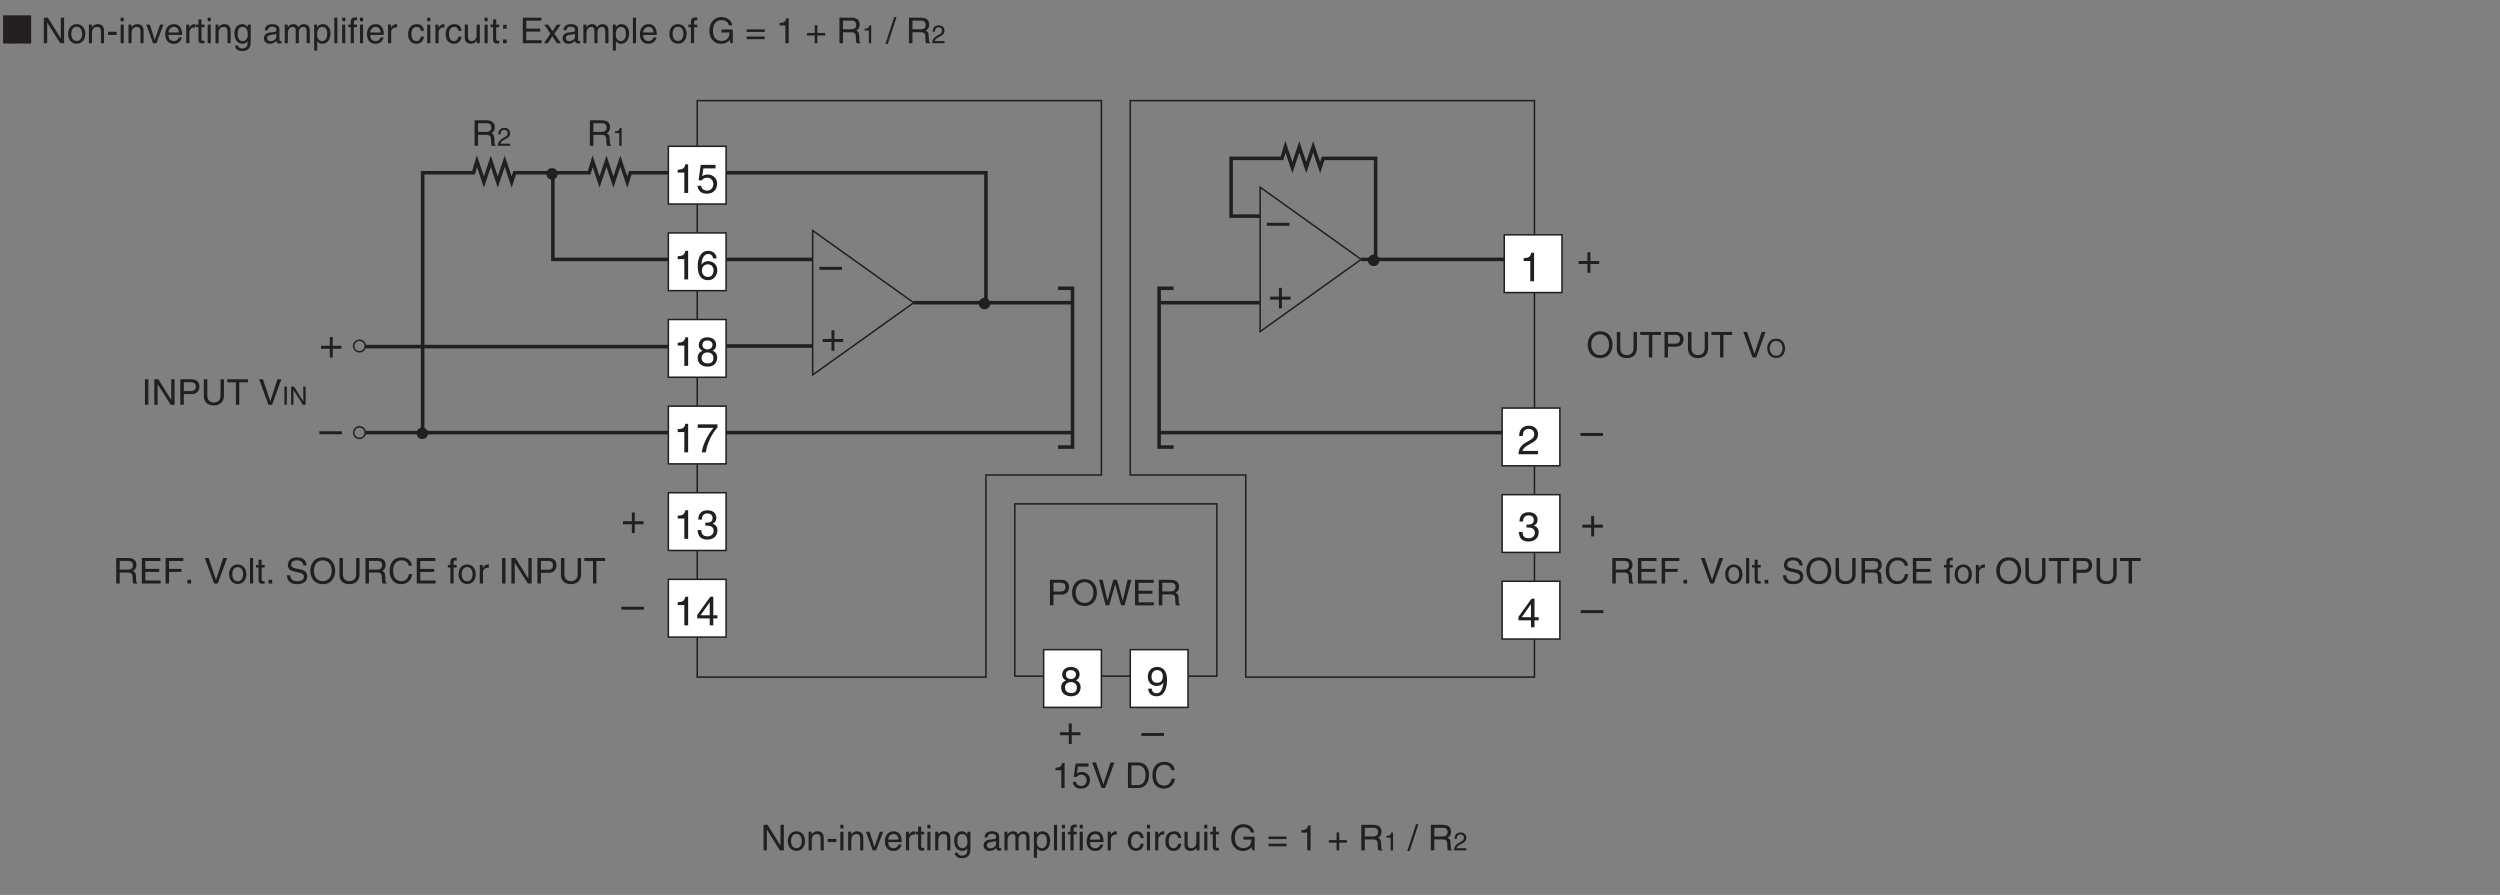 <?xml version="1.0" encoding="UTF-8"?>
<svg xmlns="http://www.w3.org/2000/svg" xmlns:xlink="http://www.w3.org/1999/xlink" width="490.92pt" height="175.74pt" viewBox="0 0 490.92 175.74" version="1.2">
<rect x="0" y="0" width="490.92" height="175.74" fill="#808080" stroke="none"/>
<defs>
<g>
<symbol overflow="visible" id="glyph0-0">
<path style="stroke:none;" d="M 0 0 L 3.5 0 L 3.5 -4.891 L 0 -4.891 Z M 1.75 -2.766 L 0.562 -4.547 L 2.938 -4.547 Z M 1.953 -2.438 L 3.141 -4.219 L 3.141 -0.656 Z M 0.562 -0.344 L 1.75 -2.125 L 2.938 -0.344 Z M 0.344 -4.219 L 1.531 -2.438 L 0.344 -0.656 Z M 0.344 -4.219 "/>
</symbol>
<symbol overflow="visible" id="glyph0-1">
<path style="stroke:none;" d="M 1.297 -2.156 L 2.938 -2.156 C 3.75 -2.156 3.828 -1.672 3.828 -1.25 C 3.828 -1.062 3.844 -0.312 3.953 0 L 4.781 0 L 4.781 -0.109 C 4.562 -0.234 4.531 -0.328 4.531 -0.609 L 4.484 -1.516 C 4.453 -2.219 4.172 -2.344 3.891 -2.469 C 4.203 -2.656 4.578 -2.922 4.578 -3.672 C 4.578 -4.734 3.75 -5.016 2.938 -5.016 L 0.609 -5.016 L 0.609 0 L 1.297 0 Z M 1.297 -4.438 L 2.984 -4.438 C 3.312 -4.438 3.891 -4.375 3.891 -3.594 C 3.891 -2.859 3.359 -2.734 2.859 -2.734 L 1.297 -2.734 Z M 1.297 -4.438 "/>
</symbol>
<symbol overflow="visible" id="glyph0-2">
<path style="stroke:none;" d="M 3.859 -0.969 L 3.844 -0.969 L 1.328 -5.016 L 0.531 -5.016 L 0.531 0 L 1.188 0 L 1.188 -4.047 L 1.203 -4.047 L 3.75 0 L 4.516 0 L 4.516 -5.016 L 3.859 -5.016 Z M 3.859 -0.969 "/>
</symbol>
<symbol overflow="visible" id="glyph0-3">
<path style="stroke:none;" d="M 0.25 -1.828 C 0.25 -0.891 0.781 0.094 1.938 0.094 C 3.109 0.094 3.641 -0.891 3.641 -1.828 C 3.641 -2.766 3.109 -3.75 1.938 -3.75 C 0.781 -3.75 0.25 -2.766 0.25 -1.828 Z M 0.875 -1.828 C 0.875 -2.312 1.062 -3.234 1.938 -3.234 C 2.828 -3.234 3 -2.312 3 -1.828 C 3 -1.344 2.828 -0.438 1.938 -0.438 C 1.062 -0.438 0.875 -1.344 0.875 -1.828 Z M 0.875 -1.828 "/>
</symbol>
<symbol overflow="visible" id="glyph0-4">
<path style="stroke:none;" d="M 3.422 -2.484 C 3.422 -3.531 2.719 -3.75 2.156 -3.75 C 1.516 -3.75 1.188 -3.328 1.047 -3.141 L 1.031 -3.141 L 1.031 -3.656 L 0.453 -3.656 L 0.453 0 L 1.062 0 L 1.062 -1.984 C 1.062 -2.984 1.688 -3.203 2.031 -3.203 C 2.641 -3.203 2.812 -2.891 2.812 -2.25 L 2.812 0 L 3.422 0 Z M 3.422 -2.484 "/>
</symbol>
<symbol overflow="visible" id="glyph0-5">
<path style="stroke:none;" d="M 2.016 -2.25 L 0.312 -2.25 L 0.312 -1.625 L 2.016 -1.625 Z M 2.016 -2.25 "/>
</symbol>
<symbol overflow="visible" id="glyph0-6">
<path style="stroke:none;" d="M 1.078 -3.656 L 0.469 -3.656 L 0.469 0 L 1.078 0 Z M 1.078 -4.312 L 1.078 -5.016 L 0.469 -5.016 L 0.469 -4.312 Z M 1.078 -4.312 "/>
</symbol>
<symbol overflow="visible" id="glyph0-7">
<path style="stroke:none;" d="M 1.734 -0.672 L 1.719 -0.672 L 0.766 -3.656 L 0.062 -3.656 L 1.391 0 L 2.047 0 L 3.438 -3.656 L 2.766 -3.656 Z M 1.734 -0.672 "/>
</symbol>
<symbol overflow="visible" id="glyph0-8">
<path style="stroke:none;" d="M 2.938 -1.141 C 2.922 -0.875 2.578 -0.422 2 -0.422 C 1.297 -0.422 0.938 -0.859 0.938 -1.625 L 3.609 -1.625 C 3.609 -2.922 3.094 -3.75 2.031 -3.75 C 0.828 -3.75 0.281 -2.859 0.281 -1.719 C 0.281 -0.672 0.891 0.109 1.906 0.109 C 2.5 0.109 2.734 -0.031 2.906 -0.141 C 3.359 -0.453 3.531 -0.969 3.562 -1.141 Z M 0.938 -2.109 C 0.938 -2.688 1.391 -3.203 1.953 -3.203 C 2.703 -3.203 2.938 -2.688 2.969 -2.109 Z M 0.938 -2.109 "/>
</symbol>
<symbol overflow="visible" id="glyph0-9">
<path style="stroke:none;" d="M 1.156 -2.125 C 1.156 -2.656 1.516 -3.094 2.094 -3.094 L 2.312 -3.094 L 2.312 -3.734 C 2.266 -3.75 2.234 -3.75 2.156 -3.75 C 1.703 -3.75 1.375 -3.469 1.125 -3.047 L 1.125 -3.656 L 0.531 -3.656 L 0.531 0 L 1.156 0 Z M 1.156 -2.125 "/>
</symbol>
<symbol overflow="visible" id="glyph0-10">
<path style="stroke:none;" d="M 1.797 -3.141 L 1.797 -3.656 L 1.203 -3.656 L 1.203 -4.672 L 0.594 -4.672 L 0.594 -3.656 L 0.094 -3.656 L 0.094 -3.141 L 0.594 -3.141 L 0.594 -0.734 C 0.594 -0.297 0.719 0.047 1.328 0.047 C 1.391 0.047 1.578 0.016 1.797 0 L 1.797 -0.484 L 1.578 -0.484 C 1.453 -0.484 1.203 -0.484 1.203 -0.766 L 1.203 -3.141 Z M 1.797 -3.141 "/>
</symbol>
<symbol overflow="visible" id="glyph0-11">
<path style="stroke:none;" d="M 0.922 -1.844 C 0.922 -2.312 0.969 -3.203 1.906 -3.203 C 2.797 -3.203 2.906 -2.25 2.906 -1.656 C 2.906 -0.688 2.297 -0.422 1.906 -0.422 C 1.234 -0.422 0.922 -1.031 0.922 -1.844 Z M 3.484 -3.656 L 2.906 -3.656 L 2.906 -3.141 L 2.891 -3.141 C 2.75 -3.344 2.469 -3.75 1.797 -3.75 C 0.828 -3.75 0.281 -2.969 0.281 -1.938 C 0.281 -1.062 0.641 0.109 1.891 0.109 C 2.375 0.109 2.703 -0.125 2.859 -0.391 L 2.859 -0.406 L 2.875 -0.406 L 2.875 -0.266 C 2.875 0.172 2.891 1.031 1.828 1.031 C 1.688 1.031 1.125 1.031 1 0.453 L 0.391 0.453 C 0.516 1.422 1.359 1.531 1.781 1.531 C 3.484 1.531 3.484 0.219 3.484 -0.297 Z M 3.484 -3.656 "/>
</symbol>
<symbol overflow="visible" id="glyph0-12">
<path style="stroke:none;" d=""/>
</symbol>
<symbol overflow="visible" id="glyph0-13">
<path style="stroke:none;" d="M 1 -2.547 C 1.047 -2.828 1.141 -3.25 1.844 -3.25 C 2.422 -3.25 2.703 -3.031 2.703 -2.656 C 2.703 -2.297 2.516 -2.234 2.375 -2.219 L 1.359 -2.094 C 0.344 -1.969 0.25 -1.25 0.25 -0.953 C 0.25 -0.328 0.719 0.109 1.391 0.109 C 2.109 0.109 2.484 -0.234 2.719 -0.484 C 2.734 -0.203 2.828 0.062 3.359 0.062 C 3.5 0.062 3.594 0.031 3.703 0 L 3.703 -0.453 C 3.625 -0.438 3.562 -0.422 3.5 -0.422 C 3.375 -0.422 3.297 -0.484 3.297 -0.641 L 3.297 -2.734 C 3.297 -3.672 2.234 -3.75 1.938 -3.75 C 1.047 -3.75 0.469 -3.422 0.438 -2.547 Z M 2.688 -1.266 C 2.688 -0.781 2.125 -0.406 1.547 -0.406 C 1.094 -0.406 0.891 -0.641 0.891 -1.047 C 0.891 -1.5 1.375 -1.594 1.672 -1.641 C 2.438 -1.734 2.578 -1.781 2.688 -1.859 Z M 2.688 -1.266 "/>
</symbol>
<symbol overflow="visible" id="glyph0-14">
<path style="stroke:none;" d="M 0.453 0 L 1.062 0 L 1.062 -1.984 C 1.062 -2.984 1.688 -3.203 2.031 -3.203 C 2.484 -3.203 2.609 -2.828 2.609 -2.531 L 2.609 0 L 3.219 0 L 3.219 -2.234 C 3.219 -2.719 3.562 -3.203 4.078 -3.203 C 4.609 -3.203 4.75 -2.859 4.75 -2.359 L 4.75 0 L 5.375 0 L 5.375 -2.531 C 5.375 -3.562 4.625 -3.75 4.234 -3.75 C 3.672 -3.75 3.422 -3.5 3.125 -3.156 C 3.016 -3.359 2.812 -3.75 2.156 -3.75 C 1.5 -3.75 1.188 -3.328 1.047 -3.141 L 1.031 -3.141 L 1.031 -3.656 L 0.453 -3.656 Z M 0.453 0 "/>
</symbol>
<symbol overflow="visible" id="glyph0-15">
<path style="stroke:none;" d="M 0.984 -1.656 C 0.984 -2.25 1.094 -3.203 1.984 -3.203 C 2.922 -3.203 2.969 -2.312 2.969 -1.844 C 2.969 -1.031 2.656 -0.422 1.984 -0.422 C 1.594 -0.422 0.984 -0.688 0.984 -1.656 Z M 0.406 1.453 L 1.016 1.453 L 1.016 -0.391 L 1.031 -0.391 C 1.188 -0.125 1.516 0.109 2 0.109 C 3.25 0.109 3.609 -1.062 3.609 -1.938 C 3.609 -2.969 3.062 -3.75 2.094 -3.75 C 1.422 -3.75 1.141 -3.344 1 -3.141 L 0.984 -3.141 L 0.984 -3.656 L 0.406 -3.656 Z M 0.406 1.453 "/>
</symbol>
<symbol overflow="visible" id="glyph0-16">
<path style="stroke:none;" d="M 1.078 -5.016 L 0.469 -5.016 L 0.469 0 L 1.078 0 Z M 1.078 -5.016 "/>
</symbol>
<symbol overflow="visible" id="glyph0-17">
<path style="stroke:none;" d="M 1.828 -3.141 L 1.828 -3.656 L 1.219 -3.656 L 1.219 -4.109 C 1.219 -4.406 1.312 -4.531 1.578 -4.531 C 1.656 -4.531 1.75 -4.531 1.828 -4.516 L 1.828 -5.078 C 1.734 -5.078 1.641 -5.078 1.547 -5.078 C 0.953 -5.078 0.594 -4.828 0.594 -4.281 L 0.594 -3.656 L 0.094 -3.656 L 0.094 -3.141 L 0.594 -3.141 L 0.594 0 L 1.219 0 L 1.219 -3.141 Z M 1.828 -3.141 "/>
</symbol>
<symbol overflow="visible" id="glyph0-18">
<path style="stroke:none;" d="M 3.328 -2.422 C 3.281 -3.062 2.922 -3.75 1.969 -3.75 C 0.75 -3.75 0.203 -2.859 0.203 -1.719 C 0.203 -0.672 0.812 0.109 1.844 0.109 C 2.906 0.109 3.266 -0.719 3.328 -1.297 L 2.734 -1.297 C 2.641 -0.734 2.281 -0.422 1.859 -0.422 C 1.016 -0.422 0.859 -1.203 0.859 -1.828 C 0.859 -2.484 1.109 -3.203 1.875 -3.203 C 2.391 -3.203 2.656 -2.906 2.734 -2.422 Z M 3.328 -2.422 "/>
</symbol>
<symbol overflow="visible" id="glyph0-19">
<path style="stroke:none;" d="M 3.422 0 L 3.422 -3.656 L 2.797 -3.656 L 2.797 -1.641 C 2.797 -1.109 2.562 -0.422 1.797 -0.422 C 1.391 -0.422 1.094 -0.625 1.094 -1.234 L 1.094 -3.656 L 0.469 -3.656 L 0.469 -1.031 C 0.469 -0.156 1.125 0.109 1.656 0.109 C 2.25 0.109 2.562 -0.125 2.828 -0.547 L 2.828 0 Z M 3.422 0 "/>
</symbol>
<symbol overflow="visible" id="glyph0-20">
<path style="stroke:none;" d="M 2.719 -2.109 L 4.281 -2.109 C 4.281 -1.562 4.172 -1.125 3.734 -0.766 C 3.359 -0.469 2.953 -0.453 2.703 -0.453 C 1.375 -0.453 1.031 -1.5 1.031 -2.516 C 1.031 -3.828 1.781 -4.547 2.672 -4.547 C 3.234 -4.547 3.953 -4.359 4.172 -3.5 L 4.828 -3.5 C 4.688 -4.609 3.641 -5.141 2.703 -5.141 C 1.078 -5.141 0.328 -3.766 0.328 -2.547 C 0.328 -2.016 0.359 -1.156 1.125 -0.438 C 1.391 -0.188 1.797 0.125 2.656 0.125 C 3.344 0.125 3.969 -0.172 4.312 -0.656 L 4.484 0 L 4.922 0 L 4.922 -2.688 L 2.719 -2.688 Z M 2.719 -2.109 "/>
</symbol>
<symbol overflow="visible" id="glyph0-21">
<path style="stroke:none;" d="M 3.812 -2.719 L 0.266 -2.719 L 0.266 -2.219 L 3.812 -2.219 Z M 3.812 -1.312 L 0.266 -1.312 L 0.266 -0.797 L 3.812 -0.797 Z M 3.812 -1.312 "/>
</symbol>
<symbol overflow="visible" id="glyph0-22">
<path style="stroke:none;" d="M 2.5 -4.906 L 2.031 -4.906 C 1.828 -4.109 1.5 -4.031 0.703 -3.969 L 0.703 -3.484 L 1.844 -3.484 L 1.844 0 L 2.5 0 Z M 2.5 -4.906 "/>
</symbol>
<symbol overflow="visible" id="glyph0-23">
<path style="stroke:none;" d="M 1.781 -2.016 L 0.266 -2.016 L 0.266 -1.516 L 1.781 -1.516 L 1.781 0 L 2.297 0 L 2.297 -1.516 L 3.812 -1.516 L 3.812 -2.016 L 2.297 -2.016 L 2.297 -3.531 L 1.781 -3.531 Z M 1.781 -2.016 "/>
</symbol>
<symbol overflow="visible" id="glyph0-24">
<path style="stroke:none;" d="M 2.062 -5.141 L 1.594 -5.141 L -0.125 0.125 L 0.344 0.125 Z M 2.062 -5.141 "/>
</symbol>
<symbol overflow="visible" id="glyph0-25">
<path style="stroke:none;" d="M 4.469 -2.5 C 4.469 -1.328 3.812 -0.469 2.719 -0.469 C 1.625 -0.469 0.969 -1.328 0.969 -2.5 C 0.969 -3.688 1.625 -4.547 2.719 -4.547 C 3.812 -4.547 4.469 -3.688 4.469 -2.5 Z M 5.156 -2.5 C 5.156 -3.594 4.594 -5.141 2.719 -5.141 C 0.844 -5.141 0.266 -3.594 0.266 -2.5 C 0.266 -1.422 0.844 0.125 2.719 0.125 C 4.594 0.125 5.156 -1.422 5.156 -2.5 Z M 5.156 -2.5 "/>
</symbol>
<symbol overflow="visible" id="glyph0-26">
<path style="stroke:none;" d="M 3.828 -5.016 L 3.828 -1.844 C 3.828 -0.75 3.125 -0.469 2.5 -0.469 C 1.891 -0.469 1.234 -0.766 1.234 -1.859 L 1.234 -5.016 L 0.547 -5.016 L 0.547 -1.672 C 0.547 -0.734 1.125 0.125 2.484 0.125 C 3.859 0.125 4.5 -0.734 4.5 -1.766 L 4.5 -5.016 Z M 3.828 -5.016 "/>
</symbol>
<symbol overflow="visible" id="glyph0-27">
<path style="stroke:none;" d="M 0.094 -4.422 L 1.797 -4.422 L 1.797 0 L 2.469 0 L 2.469 -4.422 L 4.172 -4.422 L 4.172 -5.016 L 0.094 -5.016 Z M 0.094 -4.422 "/>
</symbol>
<symbol overflow="visible" id="glyph0-28">
<path style="stroke:none;" d="M 1.281 -4.438 L 2.656 -4.438 C 3.219 -4.438 3.641 -4.234 3.641 -3.594 C 3.641 -2.922 3.234 -2.703 2.625 -2.703 L 1.281 -2.703 Z M 1.281 -2.109 L 2.859 -2.109 C 3.953 -2.109 4.344 -2.906 4.344 -3.609 C 4.344 -4.422 3.781 -5.016 2.859 -5.016 L 0.594 -5.016 L 0.594 0 L 1.281 0 Z M 1.281 -2.109 "/>
</symbol>
<symbol overflow="visible" id="glyph0-29">
<path style="stroke:none;" d="M 2.344 -0.734 L 2.328 -0.734 L 0.891 -5.016 L 0.141 -5.016 L 1.969 0 L 2.688 0 L 4.516 -5.016 L 3.75 -5.016 Z M 2.344 -0.734 "/>
</symbol>
<symbol overflow="visible" id="glyph0-30">
<path style="stroke:none;" d="M 1.328 -0.734 L 0.609 -0.734 L 0.609 0 L 1.328 0 Z M 1.328 -3.609 L 0.609 -3.609 L 0.609 -2.859 L 1.328 -2.859 Z M 1.328 -3.609 "/>
</symbol>
<symbol overflow="visible" id="glyph0-31">
<path style="stroke:none;" d="M 4.297 -0.594 L 1.281 -0.594 L 1.281 -2.281 L 4.016 -2.281 L 4.016 -2.875 L 1.281 -2.875 L 1.281 -4.422 L 4.25 -4.422 L 4.25 -5.016 L 0.594 -5.016 L 0.594 0 L 4.297 0 Z M 4.297 -0.594 "/>
</symbol>
<symbol overflow="visible" id="glyph0-32">
<path style="stroke:none;" d="M 2.141 -1.875 L 3.375 -3.656 L 2.625 -3.656 L 1.781 -2.375 L 0.922 -3.656 L 0.141 -3.656 L 1.359 -1.875 L 0.078 0 L 0.859 0 L 1.734 -1.375 L 2.641 0 L 3.422 0 Z M 2.141 -1.875 "/>
</symbol>
<symbol overflow="visible" id="glyph0-33">
<path style="stroke:none;" d="M 1.312 -5.016 L 0.641 -5.016 L 0.641 0 L 1.312 0 Z M 1.312 -5.016 "/>
</symbol>
<symbol overflow="visible" id="glyph0-34">
<path style="stroke:none;" d="M 1.234 -4.203 L 3.312 -4.203 L 3.312 -4.812 L 0.781 -4.812 L 0.406 -2.172 L 0.938 -2.141 C 1.172 -2.438 1.484 -2.609 1.844 -2.609 C 2.453 -2.609 2.938 -2.234 2.938 -1.516 C 2.938 -0.906 2.531 -0.391 1.906 -0.391 C 1.344 -0.391 0.922 -0.656 0.859 -1.219 L 0.219 -1.219 C 0.344 -0.125 1.172 0.125 1.812 0.125 C 3.344 0.125 3.594 -1.047 3.594 -1.594 C 3.594 -2.609 2.766 -3.156 1.984 -3.156 C 1.531 -3.156 1.234 -3.016 1.031 -2.859 Z M 1.234 -4.203 "/>
</symbol>
<symbol overflow="visible" id="glyph0-35">
<path style="stroke:none;" d="M 0.562 0 L 2.562 0 C 4.219 0 4.703 -1.453 4.703 -2.578 C 4.703 -4.016 3.906 -5.016 2.594 -5.016 L 0.562 -5.016 Z M 1.25 -4.438 L 2.5 -4.438 C 3.422 -4.438 4.016 -3.797 4.016 -2.531 C 4.016 -1.266 3.438 -0.578 2.562 -0.578 L 1.25 -0.578 Z M 1.25 -4.438 "/>
</symbol>
<symbol overflow="visible" id="glyph0-36">
<path style="stroke:none;" d="M 4.703 -3.5 C 4.609 -4.344 3.938 -5.141 2.641 -5.141 C 1.188 -5.141 0.312 -4.078 0.312 -2.531 C 0.312 -0.609 1.422 0.125 2.562 0.125 C 2.938 0.125 4.484 0.047 4.75 -1.844 L 4.094 -1.844 C 3.875 -0.672 3.109 -0.469 2.672 -0.469 C 1.422 -0.469 1 -1.375 1 -2.562 C 1 -3.875 1.734 -4.547 2.641 -4.547 C 3.125 -4.547 3.859 -4.391 4.047 -3.5 Z M 4.703 -3.5 "/>
</symbol>
<symbol overflow="visible" id="glyph0-37">
<path style="stroke:none;" d="M 3.297 -4.156 L 4.453 0 L 5.156 0 L 6.484 -5.016 L 5.734 -5.016 L 4.797 -0.938 L 4.781 -0.938 L 3.656 -5.016 L 2.922 -5.016 L 1.797 -0.938 L 1.781 -0.938 L 0.844 -5.016 L 0.109 -5.016 L 1.422 0 L 2.125 0 Z M 3.297 -4.156 "/>
</symbol>
<symbol overflow="visible" id="glyph0-38">
<path style="stroke:none;" d="M 1.281 -2.281 L 3.734 -2.281 L 3.734 -2.875 L 1.281 -2.875 L 1.281 -4.422 L 4.078 -4.422 L 4.078 -5.016 L 0.594 -5.016 L 0.594 0 L 1.281 0 Z M 1.281 -2.281 "/>
</symbol>
<symbol overflow="visible" id="glyph0-39">
<path style="stroke:none;" d="M 1.328 -0.734 L 0.609 -0.734 L 0.609 0 L 1.328 0 Z M 1.328 -0.734 "/>
</symbol>
<symbol overflow="visible" id="glyph0-40">
<path style="stroke:none;" d="M 4.188 -3.547 C 4.156 -4.094 3.984 -5.141 2.234 -5.141 C 1.016 -5.141 0.516 -4.375 0.516 -3.594 C 0.516 -2.719 1.25 -2.5 1.578 -2.422 L 2.609 -2.172 C 3.422 -1.984 3.672 -1.812 3.672 -1.297 C 3.672 -0.578 2.844 -0.453 2.359 -0.453 C 1.719 -0.453 0.984 -0.719 0.984 -1.625 L 0.344 -1.625 C 0.344 -1.156 0.422 -0.734 0.859 -0.344 C 1.078 -0.141 1.438 0.125 2.375 0.125 C 3.234 0.125 4.328 -0.203 4.328 -1.391 C 4.328 -2.172 3.844 -2.562 3.188 -2.719 L 1.766 -3.047 C 1.469 -3.125 1.172 -3.266 1.172 -3.688 C 1.172 -4.453 1.891 -4.562 2.312 -4.562 C 2.875 -4.562 3.516 -4.328 3.562 -3.547 Z M 4.188 -3.547 "/>
</symbol>
<symbol overflow="visible" id="glyph1-0">
<path style="stroke:none;" d="M 0 0 L 2.5 0 L 2.5 -3.5 L 0 -3.5 Z M 1.25 -1.969 L 0.406 -3.25 L 2.094 -3.25 Z M 1.406 -1.75 L 2.25 -3.031 L 2.25 -0.469 Z M 0.406 -0.25 L 1.25 -1.531 L 2.094 -0.25 Z M 0.25 -3.031 L 1.094 -1.75 L 0.25 -0.469 Z M 0.25 -3.031 "/>
</symbol>
<symbol overflow="visible" id="glyph1-1">
<path style="stroke:none;" d="M 0.656 -2.25 C 0.672 -2.5 0.703 -3.125 1.375 -3.125 C 1.891 -3.125 2.062 -2.766 2.062 -2.484 C 2.062 -2.031 1.797 -1.875 1.422 -1.672 L 0.953 -1.391 C 0.484 -1.125 0.156 -0.734 0.125 0 L 2.531 0 L 2.531 -0.422 L 0.625 -0.422 C 0.641 -0.547 0.75 -0.828 1.234 -1.094 L 1.594 -1.297 C 2.125 -1.562 2.531 -1.828 2.531 -2.469 C 2.531 -3.125 2.047 -3.516 1.438 -3.516 C 1.062 -3.516 0.219 -3.406 0.219 -2.25 Z M 0.656 -2.25 "/>
</symbol>
<symbol overflow="visible" id="glyph1-2">
<path style="stroke:none;" d="M 1.797 -3.516 L 1.453 -3.516 C 1.312 -2.938 1.078 -2.891 0.5 -2.844 L 0.5 -2.5 L 1.328 -2.5 L 1.328 0 L 1.797 0 Z M 1.797 -3.516 "/>
</symbol>
<symbol overflow="visible" id="glyph1-3">
<path style="stroke:none;" d="M 3.188 -1.797 C 3.188 -0.953 2.719 -0.328 1.938 -0.328 C 1.172 -0.328 0.688 -0.953 0.688 -1.797 C 0.688 -2.641 1.172 -3.25 1.938 -3.25 C 2.719 -3.25 3.188 -2.641 3.188 -1.797 Z M 3.688 -1.797 C 3.688 -2.562 3.281 -3.688 1.938 -3.688 C 0.609 -3.688 0.188 -2.562 0.188 -1.797 C 0.188 -1.016 0.609 0.094 1.938 0.094 C 3.281 0.094 3.688 -1.016 3.688 -1.797 Z M 3.688 -1.797 "/>
</symbol>
<symbol overflow="visible" id="glyph1-4">
<path style="stroke:none;" d="M 0.938 -3.594 L 0.453 -3.594 L 0.453 0 L 0.938 0 Z M 0.938 -3.594 "/>
</symbol>
<symbol overflow="visible" id="glyph1-5">
<path style="stroke:none;" d="M 2.766 -0.688 L 2.75 -0.688 L 0.953 -3.594 L 0.375 -3.594 L 0.375 0 L 0.844 0 L 0.844 -2.906 L 0.859 -2.906 L 2.688 0 L 3.234 0 L 3.234 -3.594 L 2.766 -3.594 Z M 2.766 -0.688 "/>
</symbol>
<symbol overflow="visible" id="glyph2-0">
<path style="stroke:none;" d="M 0 0 L 4.234 0 L 4.234 -5.938 L 0 -5.938 Z M 2.125 -3.344 L 0.672 -5.516 L 3.562 -5.516 Z M 2.375 -2.969 L 3.812 -5.141 L 3.812 -0.812 Z M 0.672 -0.422 L 2.125 -2.594 L 3.562 -0.422 Z M 0.422 -5.141 L 1.859 -2.969 L 0.422 -0.812 Z M 0.422 -5.141 "/>
</symbol>
<symbol overflow="visible" id="glyph2-1">
<path style="stroke:none;" d="M 4.172 -3.016 C 4.172 -4.281 3.297 -4.562 2.609 -4.562 C 1.844 -4.562 1.438 -4.047 1.266 -3.812 L 1.25 -3.812 L 1.25 -4.438 L 0.547 -4.438 L 0.547 0 L 1.297 0 L 1.297 -2.422 C 1.297 -3.625 2.047 -3.891 2.469 -3.891 C 3.203 -3.891 3.422 -3.5 3.422 -2.734 L 3.422 0 L 4.172 0 Z M 4.172 -3.016 "/>
</symbol>
<symbol overflow="visible" id="glyph3-0">
<path style="stroke:none;" d="M 0 0 L 4 0 L 4 -5.594 L 0 -5.594 Z M 2 -3.156 L 0.641 -5.188 L 3.359 -5.188 Z M 2.234 -2.797 L 3.594 -4.828 L 3.594 -0.766 Z M 0.641 -0.406 L 2 -2.438 L 3.359 -0.406 Z M 0.406 -4.828 L 1.75 -2.797 L 0.406 -0.766 Z M 0.406 -4.828 "/>
</symbol>
<symbol overflow="visible" id="glyph3-1">
<path style="stroke:none;" d="M 2.047 -2.312 L 0.312 -2.312 L 0.312 -1.719 L 2.047 -1.719 L 2.047 0 L 2.625 0 L 2.625 -1.719 L 4.344 -1.719 L 4.344 -2.312 L 2.625 -2.312 L 2.625 -4.031 L 2.047 -4.031 Z M 2.047 -2.312 "/>
</symbol>
<symbol overflow="visible" id="glyph3-2">
<path style="stroke:none;" d="M 4.438 -2.5 L 0 -2.5 L 0 -1.922 L 4.438 -1.922 Z M 4.438 -2.5 "/>
</symbol>
<symbol overflow="visible" id="glyph3-3">
<path style="stroke:none;" d="M 2.859 -5.609 L 2.312 -5.609 C 2.094 -4.688 1.719 -4.609 0.812 -4.547 L 0.812 -3.984 L 2.109 -3.984 L 2.109 0 L 2.859 0 Z M 2.859 -5.609 "/>
</symbol>
<symbol overflow="visible" id="glyph3-4">
<path style="stroke:none;" d="M 1.781 -2.594 C 1.891 -2.594 2 -2.594 2.109 -2.594 C 2.594 -2.594 3.422 -2.5 3.422 -1.562 C 3.422 -0.922 2.922 -0.484 2.203 -0.484 C 1.156 -0.484 1.016 -1.188 1 -1.719 L 0.266 -1.719 C 0.312 -1.062 0.484 -0.422 1.109 -0.094 C 1.375 0.047 1.734 0.156 2.141 0.156 C 3.578 0.156 4.172 -0.734 4.172 -1.656 C 4.172 -2.406 3.781 -2.781 3.234 -2.969 L 3.234 -2.984 C 3.531 -3.078 3.953 -3.422 3.953 -4.141 C 3.953 -4.984 3.312 -5.609 2.219 -5.609 C 0.75 -5.609 0.406 -4.594 0.406 -3.781 L 1.094 -3.781 C 1.125 -4.172 1.188 -4.984 2.188 -4.984 C 3.031 -4.984 3.219 -4.438 3.219 -4.094 C 3.219 -3.391 2.703 -3.172 2.156 -3.172 C 2.031 -3.172 1.906 -3.188 1.781 -3.188 Z M 1.781 -2.594 "/>
</symbol>
<symbol overflow="visible" id="glyph3-5">
<path style="stroke:none;" d="M 4.172 -1.359 L 4.172 -1.969 L 3.359 -1.969 L 3.359 -5.609 L 2.766 -5.609 L 0.203 -2.047 L 0.203 -1.359 L 2.656 -1.359 L 2.656 0 L 3.359 0 L 3.359 -1.359 Z M 2.641 -4.516 L 2.656 -4.516 L 2.656 -1.969 L 0.844 -1.969 Z M 2.641 -4.516 "/>
</symbol>
<symbol overflow="visible" id="glyph3-6">
<path style="stroke:none;" d="M 1.047 -3.594 C 1.078 -4 1.125 -4.984 2.188 -4.984 C 3.016 -4.984 3.297 -4.422 3.297 -3.969 C 3.297 -3.234 2.859 -3 2.266 -2.656 L 1.531 -2.234 C 0.781 -1.781 0.25 -1.172 0.203 0 L 4.047 0 L 4.047 -0.656 L 1 -0.656 C 1.031 -0.875 1.203 -1.312 1.969 -1.734 L 2.547 -2.062 C 3.391 -2.5 4.047 -2.938 4.047 -3.938 C 4.047 -4.984 3.266 -5.609 2.297 -5.609 C 1.688 -5.609 0.344 -5.422 0.344 -3.594 Z M 1.047 -3.594 "/>
</symbol>
<symbol overflow="visible" id="glyph3-7">
<path style="stroke:none;" d="M 1.406 -4.812 L 3.797 -4.812 L 3.797 -5.5 L 0.891 -5.5 L 0.469 -2.484 L 1.062 -2.453 C 1.328 -2.797 1.703 -2.984 2.109 -2.984 C 2.797 -2.984 3.359 -2.547 3.359 -1.734 C 3.359 -1.031 2.891 -0.453 2.172 -0.453 C 1.547 -0.453 1.047 -0.75 0.984 -1.391 L 0.25 -1.391 C 0.391 -0.141 1.328 0.156 2.062 0.156 C 3.828 0.156 4.109 -1.203 4.109 -1.828 C 4.109 -2.984 3.172 -3.609 2.266 -3.609 C 1.75 -3.609 1.406 -3.453 1.172 -3.266 Z M 1.406 -4.812 "/>
</symbol>
<symbol overflow="visible" id="glyph3-8">
<path style="stroke:none;" d="M 4.016 -4.125 C 3.938 -5.266 3.031 -5.609 2.375 -5.609 C 0.703 -5.609 0.297 -3.844 0.297 -2.609 C 0.297 -1.875 0.406 -1.188 0.734 -0.656 C 1.141 -0.047 1.75 0.156 2.188 0.156 C 2.969 0.156 3.312 -0.062 3.594 -0.391 C 3.984 -0.812 4.141 -1.219 4.141 -1.797 C 4.141 -3.141 3.062 -3.578 2.375 -3.578 C 1.609 -3.578 1.219 -3.188 1.047 -2.891 L 1.031 -2.906 C 1.031 -3.5 1.266 -4.984 2.359 -4.984 C 2.969 -4.984 3.234 -4.609 3.328 -4.125 Z M 1.125 -1.719 C 1.125 -2.391 1.5 -2.953 2.281 -2.953 C 3.141 -2.953 3.406 -2.266 3.406 -1.766 C 3.406 -1 2.984 -0.484 2.312 -0.484 C 1.484 -0.484 1.125 -1.125 1.125 -1.719 Z M 1.125 -1.719 "/>
</symbol>
<symbol overflow="visible" id="glyph3-9">
<path style="stroke:none;" d="M 0.297 -4.812 L 3.391 -4.812 C 2.312 -3.547 1.281 -1.547 1.094 0 L 1.875 0 C 2.281 -2.5 3.609 -4.297 4.172 -4.875 L 4.172 -5.5 L 0.297 -5.5 Z M 0.297 -4.812 "/>
</symbol>
<symbol overflow="visible" id="glyph3-10">
<path style="stroke:none;" d="M 3.922 -4.172 C 3.922 -4.828 3.438 -5.609 2.203 -5.609 C 0.859 -5.609 0.5 -4.656 0.5 -4.078 C 0.5 -3.547 0.781 -3.156 1.25 -2.984 C 0.656 -2.734 0.297 -2.297 0.297 -1.609 C 0.297 -1.344 0.297 -0.734 0.875 -0.281 C 1.328 0.078 1.922 0.156 2.234 0.156 C 3.547 0.156 4.125 -0.719 4.125 -1.625 C 4.125 -2.047 3.969 -2.672 3.203 -2.984 C 3.453 -3.109 3.922 -3.359 3.922 -4.172 Z M 2.219 -2.641 C 2.844 -2.641 3.375 -2.297 3.375 -1.547 C 3.375 -0.656 2.766 -0.484 2.25 -0.484 C 1.281 -0.484 1.047 -1.156 1.047 -1.594 C 1.047 -2.109 1.422 -2.641 2.219 -2.641 Z M 2.203 -3.234 C 1.688 -3.234 1.219 -3.562 1.219 -4.109 C 1.219 -4.469 1.406 -4.984 2.156 -4.984 C 2.984 -4.984 3.203 -4.484 3.203 -4.141 C 3.203 -3.641 2.812 -3.234 2.203 -3.234 Z M 2.203 -3.234 "/>
</symbol>
<symbol overflow="visible" id="glyph3-11">
<path style="stroke:none;" d="M 2.094 -1.875 C 2.625 -1.875 3.172 -2.109 3.391 -2.547 L 3.406 -2.531 C 3.219 -1.078 2.812 -0.438 2.047 -0.438 C 1.484 -0.438 1.141 -0.781 1.109 -1.344 L 0.406 -1.344 C 0.406 -0.812 0.75 0.156 2.062 0.156 C 4 0.156 4.109 -2.406 4.109 -3.016 C 4.109 -3.922 3.922 -5.609 2.141 -5.609 C 0.953 -5.609 0.328 -4.703 0.328 -3.688 C 0.328 -2.578 1.062 -1.875 2.094 -1.875 Z M 2.203 -2.5 C 1.734 -2.5 1.062 -2.641 1.062 -3.719 C 1.062 -4.469 1.5 -4.984 2.141 -4.984 C 2.953 -4.984 3.281 -4.422 3.281 -3.781 C 3.281 -2.672 2.578 -2.5 2.203 -2.5 Z M 2.203 -2.5 "/>
</symbol>
<symbol overflow="visible" id="glyph4-0">
<path style="stroke:none;" d="M 0 0 L 4 0 L 4 -5.594 L 0 -5.594 Z M 2 -3.156 L 0.641 -5.188 L 3.359 -5.188 Z M 2.234 -2.797 L 3.594 -4.828 L 3.594 -0.766 Z M 0.641 -0.406 L 2 -2.438 L 3.359 -0.406 Z M 0.406 -4.828 L 1.75 -2.797 L 0.406 -0.766 Z M 0.406 -4.828 "/>
</symbol>
<symbol overflow="visible" id="glyph4-1">
<path style="stroke:none;" d="M 5.797 0 L 5.797 -5.531 L 0.281 -5.531 L 0.281 0 Z M 5.797 0 "/>
</symbol>
</g>
<clipPath id="clip1">
  <path d="M 0.324 3 L 7 3 L 7 9 L 0.324 9 Z M 0.324 3 "/>
</clipPath>
</defs>
<g id="surface1">
<g style="fill:rgb(13.73%,12.16%,12.549%);fill-opacity:1;">
  <use xlink:href="#glyph0-1" x="92.584" y="28.635"/>
</g>
<g style="fill:rgb(13.73%,12.16%,12.549%);fill-opacity:1;">
  <use xlink:href="#glyph1-1" x="97.63" y="28.635"/>
</g>
<g style="fill:rgb(13.73%,12.16%,12.549%);fill-opacity:1;">
  <use xlink:href="#glyph0-1" x="115.226" y="28.635"/>
</g>
<g style="fill:rgb(13.73%,12.16%,12.549%);fill-opacity:1;">
  <use xlink:href="#glyph1-2" x="120.272" y="28.635"/>
</g>
<path style="fill:none;stroke-width:7;stroke-linecap:butt;stroke-linejoin:miter;stroke:rgb(13.73%,12.16%,12.549%);stroke-opacity:1;stroke-miterlimit:4;" d="M 1309.215 1245.433 L 1082.396 1245.433 L 1082.396 1415.528 " transform="matrix(0.1,0,0,-0.1,0.323,175.48)"/>
<path style="fill:none;stroke-width:7;stroke-linecap:butt;stroke-linejoin:miter;stroke:rgb(13.73%,12.16%,12.549%);stroke-opacity:1;stroke-miterlimit:4;" d="M 1309.215 1074.164 L 713.922 1074.164 " transform="matrix(0.1,0,0,-0.1,0.323,175.48)"/>
<path style="fill:none;stroke-width:7;stroke-linecap:butt;stroke-linejoin:miter;stroke:rgb(13.73%,12.16%,12.549%);stroke-opacity:1;stroke-miterlimit:4;" d="M 2301.345 876.92 L 2272.944 876.92 L 2272.944 1188.747 L 2301.345 1188.747 " transform="matrix(0.1,0,0,-0.1,0.323,175.48)"/>
<path style="fill:none;stroke-width:7;stroke-linecap:butt;stroke-linejoin:miter;stroke:rgb(13.73%,12.16%,12.549%);stroke-opacity:1;stroke-miterlimit:4;" d="M 2074.486 876.92 L 2102.888 876.92 L 2102.888 1188.747 L 2074.447 1188.747 " transform="matrix(0.1,0,0,-0.1,0.323,175.48)"/>
<path style="fill:none;stroke-width:7;stroke-linecap:butt;stroke-linejoin:miter;stroke:rgb(13.73%,12.16%,12.549%);stroke-opacity:1;stroke-miterlimit:4;" d="M 1932.871 1160.385 L 1932.871 1415.528 L 1422.586 1415.528 " transform="matrix(0.1,0,0,-0.1,0.323,175.48)"/>
<path style="fill:none;stroke-width:3;stroke-linecap:butt;stroke-linejoin:miter;stroke:rgb(13.73%,12.16%,12.549%);stroke-opacity:1;stroke-miterlimit:4;" d="M 1932.832 425.198 L 1932.832 822.034 L 2159.573 822.034 L 2159.573 1557.221 L 1365.9 1557.221 L 1365.9 425.198 Z M 1932.832 425.198 " transform="matrix(0.1,0,0,-0.1,0.323,175.48)"/>
<path style="fill:none;stroke-width:3;stroke-linecap:butt;stroke-linejoin:miter;stroke:rgb(13.73%,12.16%,12.549%);stroke-opacity:1;stroke-miterlimit:4;" d="M 2443.039 425.198 L 2443.039 822.034 L 2216.258 822.034 L 2216.258 1557.221 L 3009.97 1557.221 L 3009.97 425.198 Z M 2443.039 425.198 " transform="matrix(0.1,0,0,-0.1,0.323,175.48)"/>
<g style="fill:rgb(13.73%,12.16%,12.549%);fill-opacity:1;">
  <use xlink:href="#glyph0-2" x="149.401" y="166.986"/>
  <use xlink:href="#glyph0-3" x="154.448" y="166.986"/>
  <use xlink:href="#glyph0-4" x="158.334" y="166.986"/>
  <use xlink:href="#glyph0-5" x="162.22" y="166.986"/>
  <use xlink:href="#glyph0-6" x="164.548" y="166.986"/>
  <use xlink:href="#glyph0-4" x="166.099" y="166.986"/>
  <use xlink:href="#glyph0-7" x="169.986" y="166.986"/>
  <use xlink:href="#glyph0-8" x="173.48" y="166.986"/>
  <use xlink:href="#glyph0-9" x="177.367" y="166.986"/>
  <use xlink:href="#glyph0-10" x="179.694" y="166.986"/>
  <use xlink:href="#glyph0-6" x="181.637" y="166.986"/>
  <use xlink:href="#glyph0-4" x="183.189" y="166.986"/>
  <use xlink:href="#glyph0-11" x="187.075" y="166.986"/>
  <use xlink:href="#glyph0-12" x="190.962" y="166.986"/>
  <use xlink:href="#glyph0-13" x="192.905" y="166.986"/>
  <use xlink:href="#glyph0-14" x="196.791" y="166.986"/>
  <use xlink:href="#glyph0-15" x="202.613" y="166.986"/>
  <use xlink:href="#glyph0-16" x="206.5" y="166.986"/>
  <use xlink:href="#glyph0-6" x="208.051" y="166.986"/>
  <use xlink:href="#glyph0-17" x="209.603" y="166.986"/>
  <use xlink:href="#glyph0-6" x="211.546" y="166.986"/>
  <use xlink:href="#glyph0-8" x="213.098" y="166.986"/>
  <use xlink:href="#glyph0-9" x="216.984" y="166.986"/>
  <use xlink:href="#glyph0-12" x="219.312" y="166.986"/>
  <use xlink:href="#glyph0-18" x="221.255" y="166.986"/>
  <use xlink:href="#glyph0-6" x="224.75" y="166.986"/>
  <use xlink:href="#glyph0-9" x="226.301" y="166.986"/>
  <use xlink:href="#glyph0-18" x="228.629" y="166.986"/>
  <use xlink:href="#glyph0-19" x="232.124" y="166.986"/>
  <use xlink:href="#glyph0-6" x="236.01" y="166.986"/>
  <use xlink:href="#glyph0-10" x="237.562" y="166.986"/>
  <use xlink:href="#glyph0-12" x="239.505" y="166.986"/>
  <use xlink:href="#glyph0-20" x="241.448" y="166.986"/>
  <use xlink:href="#glyph0-12" x="246.886" y="166.986"/>
  <use xlink:href="#glyph0-21" x="248.829" y="166.986"/>
  <use xlink:href="#glyph0-12" x="252.911" y="166.986"/>
  <use xlink:href="#glyph0-22" x="254.854" y="166.986"/>
  <use xlink:href="#glyph0-12" x="258.74" y="166.986"/>
  <use xlink:href="#glyph0-23" x="260.683" y="166.986"/>
  <use xlink:href="#glyph0-12" x="264.765" y="166.986"/>
  <use xlink:href="#glyph0-1" x="266.709" y="166.986"/>
</g>
<g style="fill:rgb(13.73%,12.16%,12.549%);fill-opacity:1;">
  <use xlink:href="#glyph1-2" x="271.753" y="166.986"/>
</g>
<g style="fill:rgb(13.73%,12.16%,12.549%);fill-opacity:1;">
  <use xlink:href="#glyph0-12" x="274.529" y="166.986"/>
  <use xlink:href="#glyph0-24" x="276.472" y="166.986"/>
  <use xlink:href="#glyph0-12" x="278.415" y="166.986"/>
  <use xlink:href="#glyph0-1" x="280.358" y="166.986"/>
</g>
<g style="fill:rgb(13.73%,12.16%,12.549%);fill-opacity:1;">
  <use xlink:href="#glyph1-1" x="285.405" y="166.986"/>
</g>
<g style="fill:rgb(13.73%,12.16%,12.549%);fill-opacity:1;">
  <use xlink:href="#glyph0-25" x="311.502" y="70.194"/>
  <use xlink:href="#glyph0-26" x="316.94" y="70.194"/>
  <use xlink:href="#glyph0-27" x="321.987" y="70.194"/>
  <use xlink:href="#glyph0-28" x="326.257" y="70.194"/>
  <use xlink:href="#glyph0-26" x="330.919" y="70.194"/>
  <use xlink:href="#glyph0-27" x="335.966" y="70.194"/>
  <use xlink:href="#glyph0-12" x="340.237" y="70.194"/>
  <use xlink:href="#glyph0-29" x="342.18" y="70.194"/>
</g>
<g style="fill:rgb(13.73%,12.16%,12.549%);fill-opacity:1;">
  <use xlink:href="#glyph1-3" x="346.841" y="70.194"/>
</g>
<g style="fill:rgb(13.73%,12.16%,12.549%);fill-opacity:1;">
  <use xlink:href="#glyph2-1" x="1.413" y="8.487"/>
</g>
<g style="fill:rgb(13.73%,12.16%,12.549%);fill-opacity:1;">
  <use xlink:href="#glyph0-12" x="6.132" y="8.487"/>
  <use xlink:href="#glyph0-2" x="8.075" y="8.487"/>
  <use xlink:href="#glyph0-3" x="13.122" y="8.487"/>
  <use xlink:href="#glyph0-4" x="17.008" y="8.487"/>
  <use xlink:href="#glyph0-5" x="20.894" y="8.487"/>
  <use xlink:href="#glyph0-6" x="23.222" y="8.487"/>
  <use xlink:href="#glyph0-4" x="24.773" y="8.487"/>
  <use xlink:href="#glyph0-7" x="28.66" y="8.487"/>
  <use xlink:href="#glyph0-8" x="32.155" y="8.487"/>
  <use xlink:href="#glyph0-9" x="36.041" y="8.487"/>
  <use xlink:href="#glyph0-10" x="38.368" y="8.487"/>
  <use xlink:href="#glyph0-6" x="40.311" y="8.487"/>
  <use xlink:href="#glyph0-4" x="41.863" y="8.487"/>
  <use xlink:href="#glyph0-11" x="45.749" y="8.487"/>
  <use xlink:href="#glyph0-12" x="49.636" y="8.487"/>
  <use xlink:href="#glyph0-13" x="51.579" y="8.487"/>
  <use xlink:href="#glyph0-14" x="55.465" y="8.487"/>
  <use xlink:href="#glyph0-15" x="61.287" y="8.487"/>
  <use xlink:href="#glyph0-16" x="65.174" y="8.487"/>
  <use xlink:href="#glyph0-6" x="66.725" y="8.487"/>
  <use xlink:href="#glyph0-17" x="68.277" y="8.487"/>
  <use xlink:href="#glyph0-6" x="70.22" y="8.487"/>
  <use xlink:href="#glyph0-8" x="71.772" y="8.487"/>
  <use xlink:href="#glyph0-9" x="75.658" y="8.487"/>
  <use xlink:href="#glyph0-12" x="77.986" y="8.487"/>
  <use xlink:href="#glyph0-18" x="79.929" y="8.487"/>
  <use xlink:href="#glyph0-6" x="83.424" y="8.487"/>
  <use xlink:href="#glyph0-9" x="84.975" y="8.487"/>
  <use xlink:href="#glyph0-18" x="87.303" y="8.487"/>
  <use xlink:href="#glyph0-19" x="90.798" y="8.487"/>
  <use xlink:href="#glyph0-6" x="94.684" y="8.487"/>
  <use xlink:href="#glyph0-10" x="96.236" y="8.487"/>
  <use xlink:href="#glyph0-30" x="98.179" y="8.487"/>
  <use xlink:href="#glyph0-12" x="100.122" y="8.487"/>
  <use xlink:href="#glyph0-31" x="102.065" y="8.487"/>
  <use xlink:href="#glyph0-32" x="106.727" y="8.487"/>
  <use xlink:href="#glyph0-13" x="110.222" y="8.487"/>
  <use xlink:href="#glyph0-14" x="114.108" y="8.487"/>
  <use xlink:href="#glyph0-15" x="119.931" y="8.487"/>
  <use xlink:href="#glyph0-16" x="123.817" y="8.487"/>
  <use xlink:href="#glyph0-8" x="125.369" y="8.487"/>
  <use xlink:href="#glyph0-12" x="129.255" y="8.487"/>
  <use xlink:href="#glyph0-3" x="131.198" y="8.487"/>
  <use xlink:href="#glyph0-17" x="135.084" y="8.487"/>
  <use xlink:href="#glyph0-12" x="137.027" y="8.487"/>
  <use xlink:href="#glyph0-20" x="138.97" y="8.487"/>
  <use xlink:href="#glyph0-12" x="144.408" y="8.487"/>
  <use xlink:href="#glyph0-21" x="146.352" y="8.487"/>
  <use xlink:href="#glyph0-12" x="150.434" y="8.487"/>
  <use xlink:href="#glyph0-22" x="152.377" y="8.487"/>
  <use xlink:href="#glyph0-12" x="156.263" y="8.487"/>
  <use xlink:href="#glyph0-23" x="158.206" y="8.487"/>
  <use xlink:href="#glyph0-12" x="162.288" y="8.487"/>
  <use xlink:href="#glyph0-1" x="164.231" y="8.487"/>
</g>
<g style="fill:rgb(13.73%,12.16%,12.549%);fill-opacity:1;">
  <use xlink:href="#glyph1-2" x="169.277" y="8.487"/>
</g>
<g style="fill:rgb(13.73%,12.16%,12.549%);fill-opacity:1;">
  <use xlink:href="#glyph0-12" x="172.053" y="8.487"/>
  <use xlink:href="#glyph0-24" x="173.996" y="8.487"/>
  <use xlink:href="#glyph0-12" x="175.939" y="8.487"/>
  <use xlink:href="#glyph0-1" x="177.882" y="8.487"/>
</g>
<g style="fill:rgb(13.73%,12.16%,12.549%);fill-opacity:1;">
  <use xlink:href="#glyph1-1" x="182.929" y="8.487"/>
</g>
<g style="fill:rgb(13.73%,12.16%,12.549%);fill-opacity:1;">
  <use xlink:href="#glyph0-33" x="27.824" y="79.494"/>
  <use xlink:href="#glyph0-2" x="29.767" y="79.494"/>
  <use xlink:href="#glyph0-28" x="34.814" y="79.494"/>
  <use xlink:href="#glyph0-26" x="39.476" y="79.494"/>
  <use xlink:href="#glyph0-27" x="44.523" y="79.494"/>
  <use xlink:href="#glyph0-12" x="48.793" y="79.494"/>
  <use xlink:href="#glyph0-29" x="50.736" y="79.494"/>
</g>
<g style="fill:rgb(13.73%,12.16%,12.549%);fill-opacity:1;">
  <use xlink:href="#glyph1-4" x="55.398" y="79.494"/>
  <use xlink:href="#glyph1-5" x="56.786" y="79.494"/>
</g>
<path style=" stroke:none;fill-rule:nonzero;fill:rgb(13.73%,12.16%,12.549%);fill-opacity:1;" d="M 193.324 60.742 C 193.949 60.742 194.457 60.238 194.457 59.609 C 194.457 58.988 193.949 58.48 193.324 58.48 C 192.699 58.48 192.195 58.988 192.195 59.609 C 192.195 60.238 192.699 60.742 193.324 60.742 "/>
<path style=" stroke:none;fill-rule:nonzero;fill:rgb(13.73%,12.16%,12.549%);fill-opacity:1;" d="M 108.402 35.27 C 109.027 35.27 109.535 34.762 109.535 34.137 C 109.535 33.512 109.027 33.008 108.402 33.008 C 107.777 33.008 107.273 33.512 107.273 34.137 C 107.273 34.762 107.777 35.27 108.402 35.27 "/>
<path style=" stroke:none;fill-rule:nonzero;fill:rgb(13.73%,12.16%,12.549%);fill-opacity:1;" d="M 82.93 86.215 C 83.555 86.215 84.062 85.707 84.062 85.082 C 84.062 84.457 83.555 83.953 82.93 83.953 C 82.305 83.953 81.801 84.457 81.801 85.082 C 81.801 85.707 82.305 86.215 82.93 86.215 "/>
<path style=" stroke:none;fill-rule:nonzero;fill:rgb(13.73%,12.16%,12.549%);fill-opacity:1;" d="M 269.75 52.254 C 270.375 52.254 270.883 51.746 270.883 51.121 C 270.883 50.496 270.375 49.988 269.75 49.988 C 269.125 49.988 268.617 50.496 268.617 51.121 C 268.617 51.746 269.125 52.254 269.75 52.254 "/>
<path style="fill:none;stroke-width:3;stroke-linecap:butt;stroke-linejoin:miter;stroke:rgb(13.73%,12.16%,12.549%);stroke-opacity:1;stroke-miterlimit:4;" d="M 702.655 1063.993 C 708.914 1063.993 714 1069.078 714 1075.377 C 714 1081.597 708.914 1086.683 702.655 1086.683 C 696.396 1086.683 691.31 1081.597 691.31 1075.377 C 691.31 1069.078 696.396 1063.993 702.655 1063.993 Z M 702.655 1063.993 " transform="matrix(0.1,0,0,-0.1,0.323,175.48)"/>
<path style="fill:none;stroke-width:3;stroke-linecap:butt;stroke-linejoin:miter;stroke:rgb(13.73%,12.16%,12.549%);stroke-opacity:1;stroke-miterlimit:4;" d="M 702.655 893.937 C 708.914 893.937 714 899.023 714 905.282 C 714 911.541 708.914 916.627 702.655 916.627 C 696.396 916.627 691.31 911.541 691.31 905.282 C 691.31 899.023 696.396 893.937 702.655 893.937 Z M 702.655 893.937 " transform="matrix(0.1,0,0,-0.1,0.323,175.48)"/>
<path style="fill:none;stroke-width:7;stroke-linecap:butt;stroke-linejoin:miter;stroke:rgb(13.73%,12.16%,12.549%);stroke-opacity:1;stroke-miterlimit:4;" d="M 2698.064 1245.433 L 2698.064 1443.851 L 2594.982 1443.851 L 2589.075 1425.66 L 2575.422 1466.502 L 2561.808 1425.66 L 2548.194 1466.502 L 2534.58 1425.66 L 2520.927 1466.502 L 2514.159 1443.851 L 2414.285 1443.851 L 2414.285 1330.441 L 2470.97 1330.441 " transform="matrix(0.1,0,0,-0.1,0.323,175.48)"/>
<path style="fill:none;stroke-width:7;stroke-linecap:butt;stroke-linejoin:miter;stroke:rgb(13.73%,12.16%,12.549%);stroke-opacity:1;stroke-miterlimit:4;" d="M 1309.215 1415.528 L 1234.495 1415.528 L 1228.549 1397.337 L 1214.935 1438.178 L 1201.321 1397.337 L 1187.708 1438.178 L 1174.094 1397.337 L 1160.441 1438.178 L 1153.673 1415.528 L 1007.402 1415.528 L 1001.456 1397.337 L 987.842 1438.178 L 974.228 1397.337 L 960.614 1438.178 L 947 1397.337 L 933.347 1438.178 L 926.58 1415.528 L 826.706 1415.528 L 826.706 905.321 " transform="matrix(0.1,0,0,-0.1,0.323,175.48)"/>
<path style="fill:none;stroke-width:7;stroke-linecap:butt;stroke-linejoin:miter;stroke:rgb(13.73%,12.16%,12.549%);stroke-opacity:1;stroke-miterlimit:4;" d="M 2669.702 1245.433 L 2953.167 1245.433 " transform="matrix(0.1,0,0,-0.1,0.323,175.48)"/>
<path style="fill:none;stroke-width:7;stroke-linecap:butt;stroke-linejoin:miter;stroke:rgb(13.73%,12.16%,12.549%);stroke-opacity:1;stroke-miterlimit:4;" d="M 2272.944 1160.385 L 2471.283 1160.385 " transform="matrix(0.1,0,0,-0.1,0.323,175.48)"/>
<path style="fill:none;stroke-width:7;stroke-linecap:butt;stroke-linejoin:miter;stroke:rgb(13.73%,12.16%,12.549%);stroke-opacity:1;stroke-miterlimit:4;" d="M 1791.099 1160.385 L 2102.849 1160.385 " transform="matrix(0.1,0,0,-0.1,0.323,175.48)"/>
<path style="fill:none;stroke-width:7;stroke-linecap:butt;stroke-linejoin:miter;stroke:rgb(13.73%,12.16%,12.549%);stroke-opacity:1;stroke-miterlimit:4;" d="M 714 905.282 L 2102.888 905.282 " transform="matrix(0.1,0,0,-0.1,0.323,175.48)"/>
<path style="fill:none;stroke-width:7;stroke-linecap:butt;stroke-linejoin:miter;stroke:rgb(13.73%,12.16%,12.549%);stroke-opacity:1;stroke-miterlimit:4;" d="M 2953.324 905.282 L 2272.904 905.282 " transform="matrix(0.1,0,0,-0.1,0.323,175.48)"/>
<path style="fill:none;stroke-width:3;stroke-linecap:butt;stroke-linejoin:miter;stroke:rgb(13.73%,12.16%,12.549%);stroke-opacity:1;stroke-miterlimit:4;" d="M 2471.283 1387.166 L 2471.283 1103.7 L 2669.702 1245.433 Z M 2471.283 1387.166 " transform="matrix(0.1,0,0,-0.1,0.323,175.48)"/>
<path style="fill:none;stroke-width:7;stroke-linecap:butt;stroke-linejoin:miter;stroke:rgb(13.73%,12.16%,12.549%);stroke-opacity:1;stroke-miterlimit:4;" d="M 1422.586 1245.433 L 1592.603 1245.433 " transform="matrix(0.1,0,0,-0.1,0.323,175.48)"/>
<path style="fill:none;stroke-width:7;stroke-linecap:butt;stroke-linejoin:miter;stroke:rgb(13.73%,12.16%,12.549%);stroke-opacity:1;stroke-miterlimit:4;" d="M 1422.586 1075.377 L 1592.603 1075.377 " transform="matrix(0.1,0,0,-0.1,0.323,175.48)"/>
<path style="fill:none;stroke-width:3;stroke-linecap:butt;stroke-linejoin:miter;stroke:rgb(13.73%,12.16%,12.549%);stroke-opacity:1;stroke-miterlimit:4;" d="M 1592.603 1302.118 L 1592.603 1018.652 L 1791.021 1160.385 Z M 1592.603 1302.118 " transform="matrix(0.1,0,0,-0.1,0.323,175.48)"/>
<path style="fill:none;stroke-width:3;stroke-linecap:butt;stroke-linejoin:miter;stroke:rgb(13.73%,12.16%,12.549%);stroke-opacity:1;stroke-miterlimit:4;" d="M 1989.517 427.075 L 2386.314 427.075 L 2386.314 765.349 L 1989.517 765.349 Z M 1989.517 427.075 " transform="matrix(0.1,0,0,-0.1,0.323,175.48)"/>
<g style="fill:rgb(13.73%,12.16%,12.549%);fill-opacity:1;">
  <use xlink:href="#glyph0-22" x="206.555" y="154.734"/>
  <use xlink:href="#glyph0-34" x="210.441" y="154.734"/>
  <use xlink:href="#glyph0-29" x="214.327" y="154.734"/>
  <use xlink:href="#glyph0-12" x="218.989" y="154.734"/>
  <use xlink:href="#glyph0-35" x="220.932" y="154.734"/>
  <use xlink:href="#glyph0-36" x="225.979" y="154.734"/>
</g>
<g style="fill:rgb(13.73%,12.16%,12.549%);fill-opacity:1;">
  <use xlink:href="#glyph0-28" x="205.587" y="118.871"/>
  <use xlink:href="#glyph0-25" x="210.249" y="118.871"/>
  <use xlink:href="#glyph0-37" x="215.687" y="118.871"/>
  <use xlink:href="#glyph0-31" x="222.285" y="118.871"/>
  <use xlink:href="#glyph0-1" x="226.947" y="118.871"/>
</g>
<g style="fill:rgb(13.73%,12.16%,12.549%);fill-opacity:1;">
  <use xlink:href="#glyph3-1" x="62.712" y="70.208"/>
</g>
<g style="fill:rgb(13.73%,12.16%,12.549%);fill-opacity:1;">
  <use xlink:href="#glyph3-2" x="62.712" y="87.19"/>
</g>
<g style="fill:rgb(13.73%,12.16%,12.549%);fill-opacity:1;">
  <use xlink:href="#glyph3-1" x="207.83" y="146.095"/>
</g>
<g style="fill:rgb(13.73%,12.16%,12.549%);fill-opacity:1;">
  <use xlink:href="#glyph3-2" x="224.136" y="146.435"/>
</g>
<g style="fill:rgb(13.73%,12.16%,12.549%);fill-opacity:1;">
  <use xlink:href="#glyph3-2" x="160.901" y="54.904"/>
</g>
<g style="fill:rgb(13.73%,12.16%,12.549%);fill-opacity:1;">
  <use xlink:href="#glyph3-1" x="161.233" y="68.876"/>
</g>
<g style="fill:rgb(13.73%,12.16%,12.549%);fill-opacity:1;">
  <use xlink:href="#glyph3-1" x="249.099" y="60.555"/>
</g>
<g style="fill:rgb(13.73%,12.16%,12.549%);fill-opacity:1;">
  <use xlink:href="#glyph3-2" x="248.766" y="46.25"/>
</g>
<g style="fill:rgb(13.73%,12.16%,12.549%);fill-opacity:1;">
  <use xlink:href="#glyph3-2" x="310.343" y="87.523"/>
</g>
<g style="fill:rgb(13.73%,12.16%,12.549%);fill-opacity:1;">
  <use xlink:href="#glyph3-1" x="309.677" y="53.565"/>
</g>
<path style="fill-rule:nonzero;fill:rgb(100%,100%,100%);fill-opacity:1;stroke-width:3;stroke-linecap:butt;stroke-linejoin:miter;stroke:rgb(13.73%,12.16%,12.549%);stroke-opacity:1;stroke-miterlimit:4;" d="M 2950.624 1180.297 L 3063.995 1180.297 L 3063.995 1293.668 L 2950.624 1293.668 Z M 2950.624 1180.297 " transform="matrix(0.1,0,0,-0.1,0.323,175.48)"/>
<g style="fill:rgb(13.73%,12.16%,12.549%);fill-opacity:1;">
  <use xlink:href="#glyph3-3" x="298.387" y="55.238"/>
</g>
<g style="fill:rgb(13.73%,12.16%,12.549%);fill-opacity:1;">
  <use xlink:href="#glyph0-1" x="22.21" y="114.587"/>
  <use xlink:href="#glyph0-31" x="27.257" y="114.587"/>
  <use xlink:href="#glyph0-38" x="31.919" y="114.587"/>
  <use xlink:href="#glyph0-39" x="36.19" y="114.587"/>
  <use xlink:href="#glyph0-12" x="38.133" y="114.587"/>
  <use xlink:href="#glyph0-29" x="40.076" y="114.587"/>
  <use xlink:href="#glyph0-3" x="44.738" y="114.587"/>
  <use xlink:href="#glyph0-16" x="48.624" y="114.587"/>
  <use xlink:href="#glyph0-10" x="50.176" y="114.587"/>
  <use xlink:href="#glyph0-39" x="52.119" y="114.587"/>
  <use xlink:href="#glyph0-12" x="54.062" y="114.587"/>
  <use xlink:href="#glyph0-40" x="56.005" y="114.587"/>
  <use xlink:href="#glyph0-25" x="60.667" y="114.587"/>
  <use xlink:href="#glyph0-26" x="66.105" y="114.587"/>
  <use xlink:href="#glyph0-1" x="71.152" y="114.587"/>
  <use xlink:href="#glyph0-36" x="76.198" y="114.587"/>
  <use xlink:href="#glyph0-31" x="81.245" y="114.587"/>
  <use xlink:href="#glyph0-12" x="85.907" y="114.587"/>
  <use xlink:href="#glyph0-17" x="87.85" y="114.587"/>
  <use xlink:href="#glyph0-3" x="89.793" y="114.587"/>
  <use xlink:href="#glyph0-9" x="93.68" y="114.587"/>
  <use xlink:href="#glyph0-12" x="96.007" y="114.587"/>
  <use xlink:href="#glyph0-33" x="97.95" y="114.587"/>
  <use xlink:href="#glyph0-2" x="99.893" y="114.587"/>
  <use xlink:href="#glyph0-28" x="104.94" y="114.587"/>
  <use xlink:href="#glyph0-26" x="109.602" y="114.587"/>
  <use xlink:href="#glyph0-27" x="114.649" y="114.587"/>
</g>
<g style="fill:rgb(13.73%,12.16%,12.549%);fill-opacity:1;">
  <use xlink:href="#glyph0-1" x="315.994" y="114.587"/>
  <use xlink:href="#glyph0-31" x="321.04" y="114.587"/>
  <use xlink:href="#glyph0-38" x="325.702" y="114.587"/>
  <use xlink:href="#glyph0-39" x="329.973" y="114.587"/>
  <use xlink:href="#glyph0-12" x="331.916" y="114.587"/>
  <use xlink:href="#glyph0-29" x="333.859" y="114.587"/>
  <use xlink:href="#glyph0-3" x="338.521" y="114.587"/>
  <use xlink:href="#glyph0-16" x="342.408" y="114.587"/>
  <use xlink:href="#glyph0-10" x="343.959" y="114.587"/>
  <use xlink:href="#glyph0-39" x="345.902" y="114.587"/>
  <use xlink:href="#glyph0-12" x="347.846" y="114.587"/>
  <use xlink:href="#glyph0-40" x="349.789" y="114.587"/>
  <use xlink:href="#glyph0-25" x="354.451" y="114.587"/>
  <use xlink:href="#glyph0-26" x="359.889" y="114.587"/>
  <use xlink:href="#glyph0-1" x="364.935" y="114.587"/>
  <use xlink:href="#glyph0-36" x="369.982" y="114.587"/>
  <use xlink:href="#glyph0-31" x="375.028" y="114.587"/>
  <use xlink:href="#glyph0-12" x="379.69" y="114.587"/>
  <use xlink:href="#glyph0-17" x="381.634" y="114.587"/>
  <use xlink:href="#glyph0-3" x="383.577" y="114.587"/>
  <use xlink:href="#glyph0-9" x="387.463" y="114.587"/>
  <use xlink:href="#glyph0-12" x="389.79" y="114.587"/>
  <use xlink:href="#glyph0-25" x="391.734" y="114.587"/>
  <use xlink:href="#glyph0-26" x="397.172" y="114.587"/>
  <use xlink:href="#glyph0-27" x="402.218" y="114.587"/>
  <use xlink:href="#glyph0-28" x="406.489" y="114.587"/>
  <use xlink:href="#glyph0-26" x="411.151" y="114.587"/>
  <use xlink:href="#glyph0-27" x="416.197" y="114.587"/>
</g>
<path style="fill-rule:nonzero;fill:rgb(100%,100%,100%);fill-opacity:1;stroke-width:3;stroke-linecap:butt;stroke-linejoin:miter;stroke:rgb(13.73%,12.16%,12.549%);stroke-opacity:1;stroke-miterlimit:4;" d="M 2946.478 670.052 L 3059.848 670.052 L 3059.848 783.422 L 2946.478 783.422 Z M 2946.478 670.052 " transform="matrix(0.1,0,0,-0.1,0.323,175.48)"/>
<g style="fill:rgb(13.73%,12.16%,12.549%);fill-opacity:1;">
  <use xlink:href="#glyph3-4" x="297.975" y="106.187"/>
</g>
<path style="fill-rule:nonzero;fill:rgb(100%,100%,100%);fill-opacity:1;stroke-width:3;stroke-linecap:butt;stroke-linejoin:miter;stroke:rgb(13.73%,12.16%,12.549%);stroke-opacity:1;stroke-miterlimit:4;" d="M 2946.478 499.956 L 3059.848 499.956 L 3059.848 613.366 L 2946.478 613.366 Z M 2946.478 499.956 " transform="matrix(0.1,0,0,-0.1,0.323,175.48)"/>
<g style="fill:rgb(13.73%,12.16%,12.549%);fill-opacity:1;">
  <use xlink:href="#glyph3-5" x="297.975" y="123.171"/>
</g>
<path style="fill-rule:nonzero;fill:rgb(100%,100%,100%);fill-opacity:1;stroke-width:3;stroke-linecap:butt;stroke-linejoin:miter;stroke:rgb(13.73%,12.16%,12.549%);stroke-opacity:1;stroke-miterlimit:4;" d="M 2946.478 840.107 L 3059.848 840.107 L 3059.848 953.517 L 2946.478 953.517 Z M 2946.478 840.107 " transform="matrix(0.1,0,0,-0.1,0.323,175.48)"/>
<g style="fill:rgb(13.73%,12.16%,12.549%);fill-opacity:1;">
  <use xlink:href="#glyph3-6" x="297.975" y="89.205"/>
</g>
<g style="fill:rgb(13.73%,12.16%,12.549%);fill-opacity:1;">
  <use xlink:href="#glyph3-1" x="310.407" y="105.333"/>
</g>
<g style="fill:rgb(13.73%,12.16%,12.549%);fill-opacity:1;">
  <use xlink:href="#glyph3-2" x="310.407" y="122.316"/>
</g>
<g clip-path="url(#clip1)" clip-rule="nonzero">
<g style="fill:rgb(13.73%,12.16%,12.549%);fill-opacity:1;">
  <use xlink:href="#glyph4-1" x="0.323" y="8.542"/>
</g>
</g>
<g style="fill:rgb(13.73%,12.16%,12.549%);fill-opacity:1;">
  <use xlink:href="#glyph3-1" x="122.024" y="104.668"/>
</g>
<g style="fill:rgb(13.73%,12.16%,12.549%);fill-opacity:1;">
  <use xlink:href="#glyph3-2" x="122.024" y="121.65"/>
</g>
<path style="fill-rule:nonzero;fill:rgb(100%,100%,100%);fill-opacity:1;stroke-width:3;stroke-linecap:butt;stroke-linejoin:miter;stroke:rgb(13.73%,12.16%,12.549%);stroke-opacity:1;stroke-miterlimit:4;" d="M 1309.215 1354.148 L 1422.586 1354.148 L 1422.586 1467.519 L 1309.215 1467.519 Z M 1309.215 1354.148 " transform="matrix(0.1,0,0,-0.1,0.323,175.48)"/>
<g style="fill:rgb(13.73%,12.16%,12.549%);fill-opacity:1;">
  <use xlink:href="#glyph3-3" x="132.27" y="37.88"/>
  <use xlink:href="#glyph3-7" x="136.712" y="37.88"/>
</g>
<path style="fill-rule:nonzero;fill:rgb(100%,100%,100%);fill-opacity:1;stroke-width:3;stroke-linecap:butt;stroke-linejoin:miter;stroke:rgb(13.73%,12.16%,12.549%);stroke-opacity:1;stroke-miterlimit:4;" d="M 1309.215 1184.053 L 1422.586 1184.053 L 1422.586 1297.424 L 1309.215 1297.424 Z M 1309.215 1184.053 " transform="matrix(0.1,0,0,-0.1,0.323,175.48)"/>
<g style="fill:rgb(13.73%,12.16%,12.549%);fill-opacity:1;">
  <use xlink:href="#glyph3-3" x="132.27" y="54.863"/>
  <use xlink:href="#glyph3-8" x="136.712" y="54.863"/>
</g>
<path style="fill-rule:nonzero;fill:rgb(100%,100%,100%);fill-opacity:1;stroke-width:3;stroke-linecap:butt;stroke-linejoin:miter;stroke:rgb(13.73%,12.16%,12.549%);stroke-opacity:1;stroke-miterlimit:4;" d="M 1309.215 673.846 L 1422.586 673.846 L 1422.586 787.217 L 1309.215 787.217 Z M 1309.215 673.846 " transform="matrix(0.1,0,0,-0.1,0.323,175.48)"/>
<g style="fill:rgb(13.73%,12.16%,12.549%);fill-opacity:1;">
  <use xlink:href="#glyph3-3" x="132.27" y="105.81"/>
  <use xlink:href="#glyph3-4" x="136.712" y="105.81"/>
</g>
<path style="fill-rule:nonzero;fill:rgb(100%,100%,100%);fill-opacity:1;stroke-width:3;stroke-linecap:butt;stroke-linejoin:miter;stroke:rgb(13.73%,12.16%,12.549%);stroke-opacity:1;stroke-miterlimit:4;" d="M 1309.215 503.751 L 1422.586 503.751 L 1422.586 617.122 L 1309.215 617.122 Z M 1309.215 503.751 " transform="matrix(0.1,0,0,-0.1,0.323,175.48)"/>
<g style="fill:rgb(13.73%,12.16%,12.549%);fill-opacity:1;">
  <use xlink:href="#glyph3-3" x="132.27" y="122.794"/>
  <use xlink:href="#glyph3-5" x="136.712" y="122.794"/>
</g>
<path style="fill-rule:nonzero;fill:rgb(100%,100%,100%);fill-opacity:1;stroke-width:3;stroke-linecap:butt;stroke-linejoin:miter;stroke:rgb(13.73%,12.16%,12.549%);stroke-opacity:1;stroke-miterlimit:4;" d="M 1309.215 843.902 L 1422.586 843.902 L 1422.586 957.273 L 1309.215 957.273 Z M 1309.215 843.902 " transform="matrix(0.1,0,0,-0.1,0.323,175.48)"/>
<g style="fill:rgb(13.73%,12.16%,12.549%);fill-opacity:1;">
  <use xlink:href="#glyph3-3" x="132.27" y="88.828"/>
  <use xlink:href="#glyph3-9" x="136.712" y="88.828"/>
</g>
<path style="fill-rule:nonzero;fill:rgb(100%,100%,100%);fill-opacity:1;stroke-width:3;stroke-linecap:butt;stroke-linejoin:miter;stroke:rgb(13.73%,12.16%,12.549%);stroke-opacity:1;stroke-miterlimit:4;" d="M 1309.215 1013.997 L 1422.586 1013.997 L 1422.586 1127.368 L 1309.215 1127.368 Z M 1309.215 1013.997 " transform="matrix(0.1,0,0,-0.1,0.323,175.48)"/>
<g style="fill:rgb(13.73%,12.16%,12.549%);fill-opacity:1;">
  <use xlink:href="#glyph3-3" x="132.27" y="71.845"/>
  <use xlink:href="#glyph3-10" x="136.712" y="71.845"/>
</g>
<path style="fill-rule:nonzero;fill:rgb(100%,100%,100%);fill-opacity:1;stroke-width:3;stroke-linecap:butt;stroke-linejoin:miter;stroke:rgb(13.73%,12.16%,12.549%);stroke-opacity:1;stroke-miterlimit:4;" d="M 2046.163 365.735 L 2159.534 365.735 L 2159.534 479.105 L 2046.163 479.105 Z M 2046.163 365.735 " transform="matrix(0.1,0,0,-0.1,0.323,175.48)"/>
<g style="fill:rgb(13.73%,12.16%,12.549%);fill-opacity:1;">
  <use xlink:href="#glyph3-10" x="208.079" y="136.575"/>
</g>
<path style="fill-rule:nonzero;fill:rgb(100%,100%,100%);fill-opacity:1;stroke-width:3;stroke-linecap:butt;stroke-linejoin:miter;stroke:rgb(13.73%,12.16%,12.549%);stroke-opacity:1;stroke-miterlimit:4;" d="M 2216.258 365.735 L 2329.629 365.735 L 2329.629 479.105 L 2216.258 479.105 Z M 2216.258 365.735 " transform="matrix(0.1,0,0,-0.1,0.323,175.48)"/>
<g style="fill:rgb(13.73%,12.16%,12.549%);fill-opacity:1;">
  <use xlink:href="#glyph3-11" x="225.06" y="136.575"/>
</g>
</g>
</svg>
